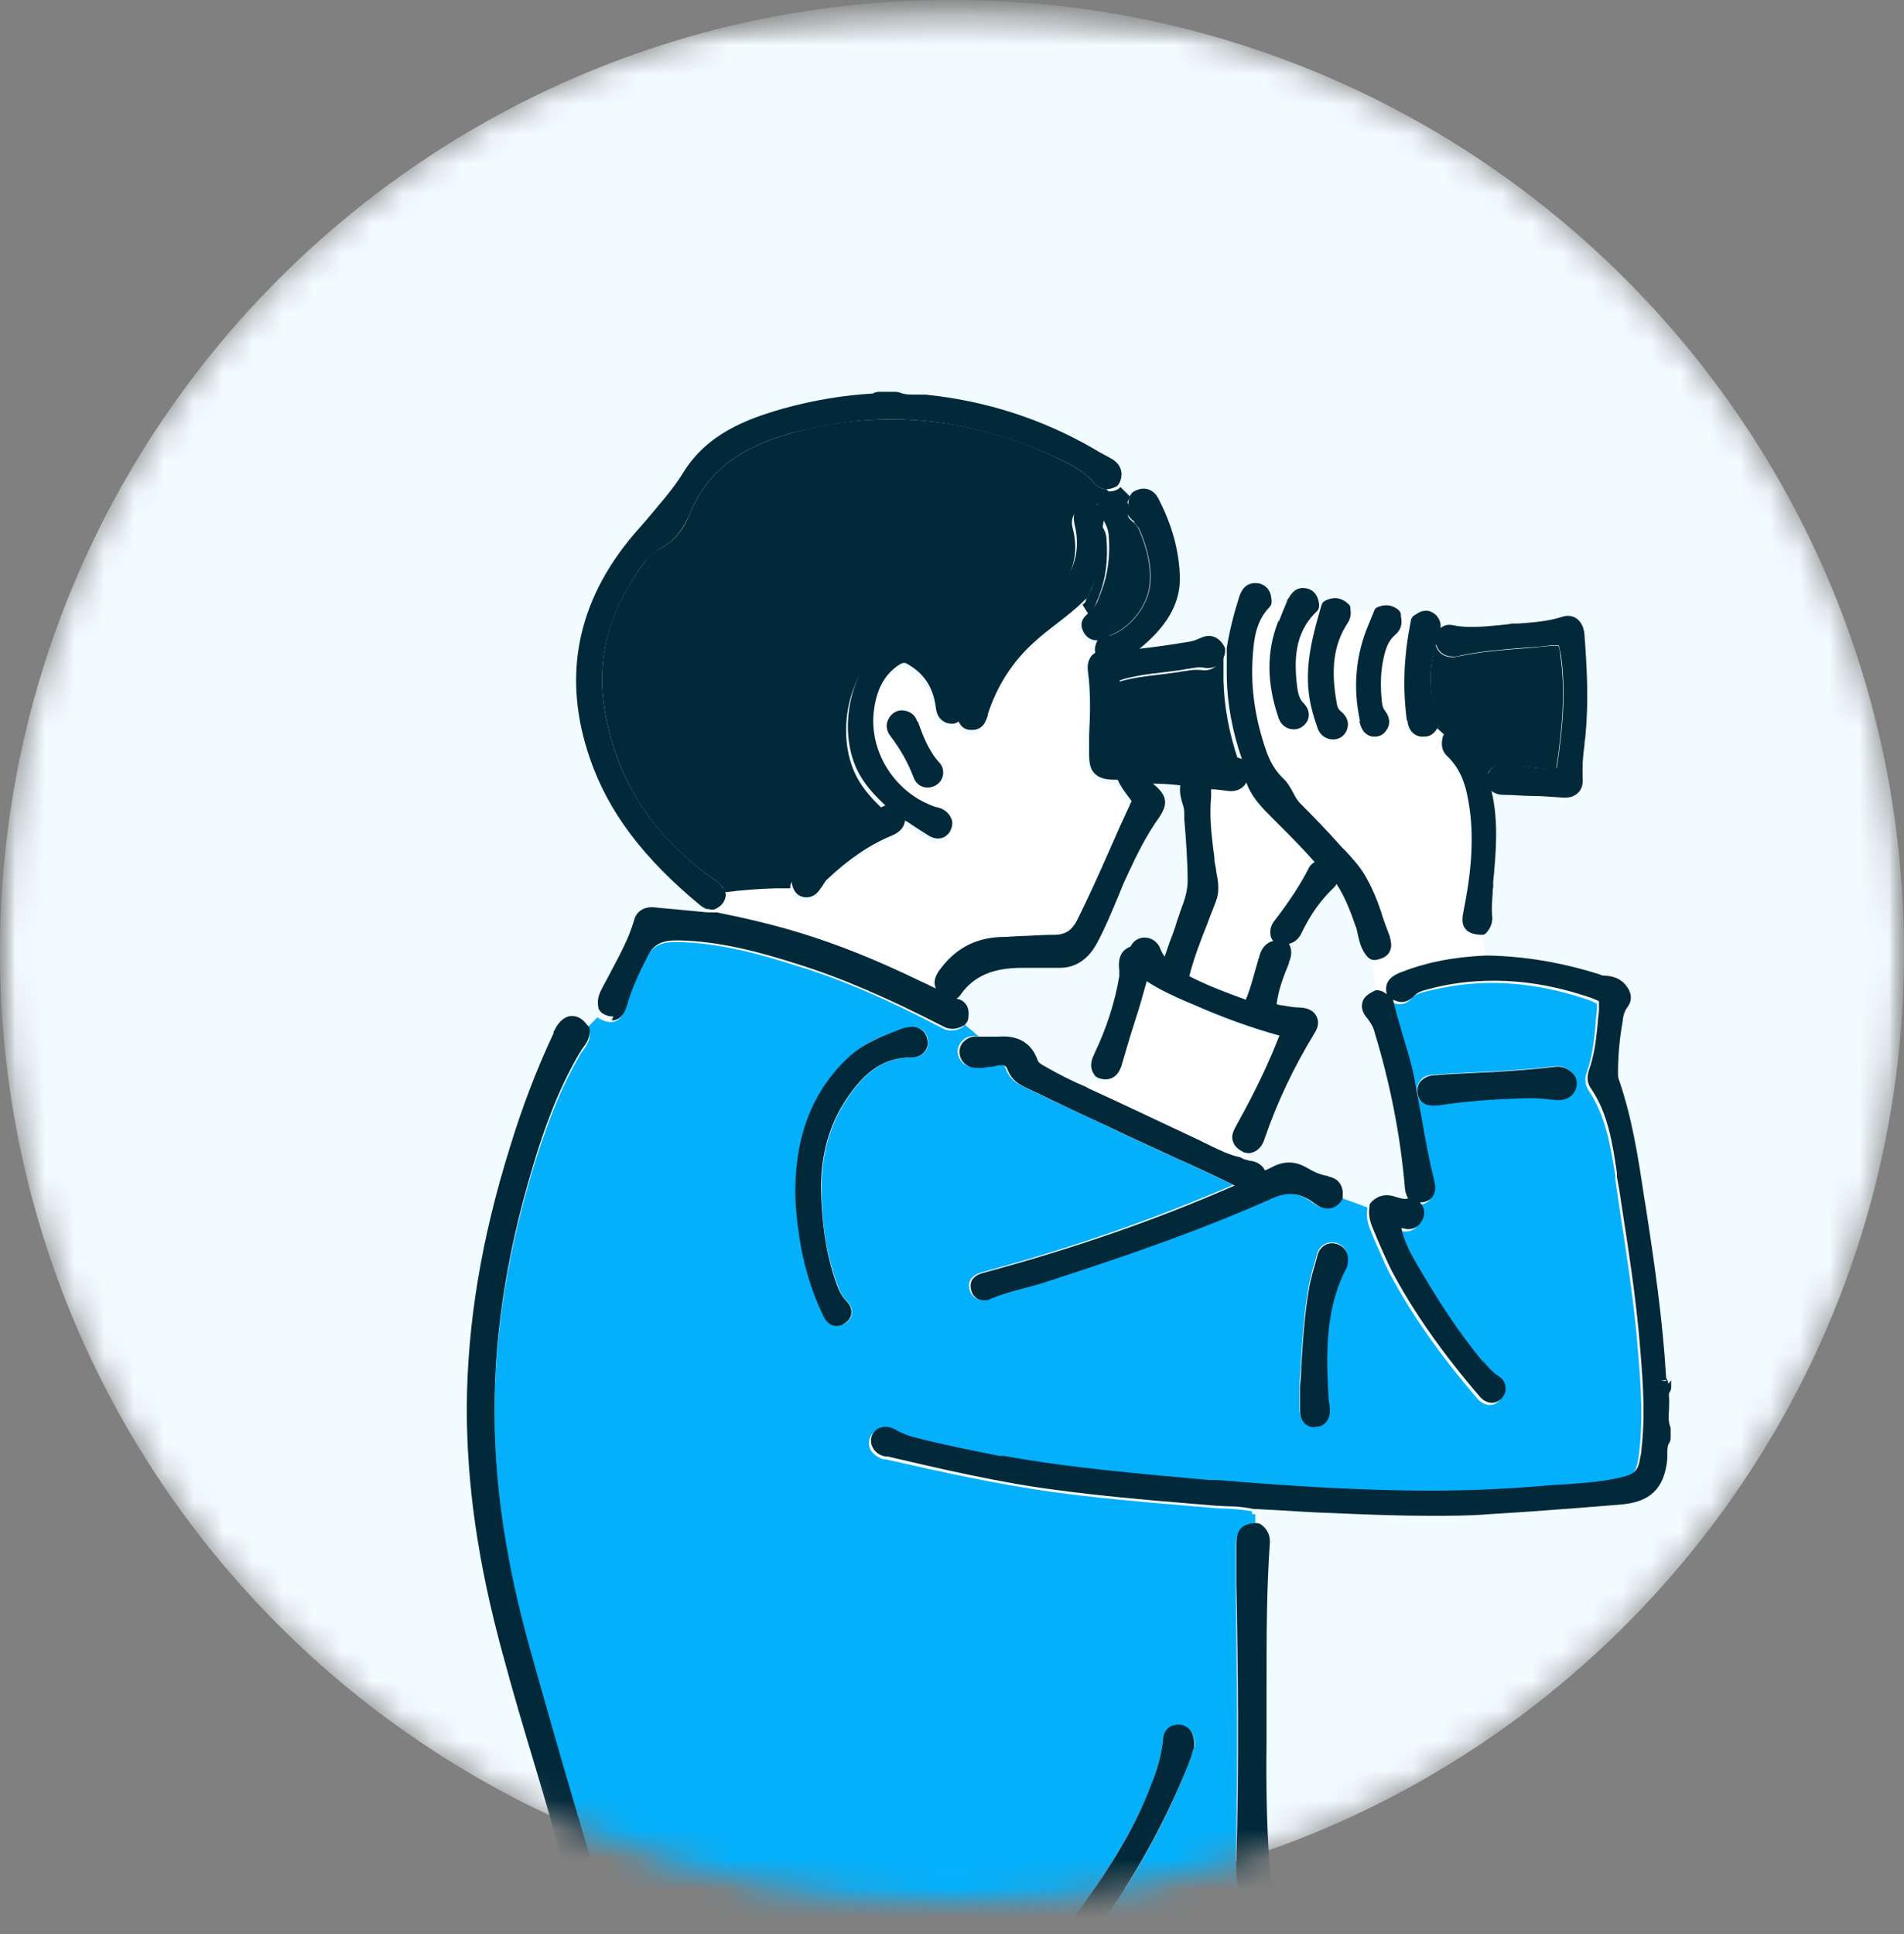 <svg width="64" height="65" viewBox="0 0 64 65" fill="none" xmlns="http://www.w3.org/2000/svg">
<rect x="0" y="0" width="64" height="65" fill="#808080" stroke="none"/>
<mask id="mask0_982_49692" style="mask-type:alpha" maskUnits="userSpaceOnUse" x="0" y="0" width="64" height="65">
<rect y="0.5" width="64" height="64" fill="#D9D9D9"/>
</mask>
<g mask="url(#mask0_982_49692)">
<mask id="mask1_982_49692" style="mask-type:luminance" maskUnits="userSpaceOnUse" x="0" y="0" width="64" height="64">
<path d="M32 64C49.673 64 64 49.673 64 32C64 14.327 49.673 0 32 0C14.327 0 0 14.327 0 32C0 49.673 14.327 64 32 64Z" fill="white"/>
</mask>
<g mask="url(#mask1_982_49692)">
<path d="M32 64C49.673 64 64 49.673 64 32C64 14.327 49.673 0 32 0C14.327 0 0 14.327 0 32C0 49.673 14.327 64 32 64Z" fill="#F2FBFF"/>
<path d="M42.084 50.794C41.801 50.737 41.519 50.719 41.218 50.7C41.087 50.7 40.955 50.7 40.804 50.681C40.428 50.643 40.071 50.625 39.694 50.587C38.302 50.474 36.873 50.342 35.462 50.154C33.524 49.891 31.605 49.458 29.762 49.044H29.686C29.686 49.044 29.348 48.95 29.235 48.668C29.16 48.461 29.235 48.254 29.385 48.123C29.555 47.991 29.78 47.991 29.987 48.104C30.213 48.235 30.458 48.33 30.683 48.386C31.624 48.63 32.583 48.8 33.524 48.969H33.675C35.951 49.402 38.284 49.59 40.56 49.778H40.823C43.118 49.985 45.564 50.173 47.991 50.173C49.308 50.173 50.512 50.117 51.678 50.023C51.941 50.004 52.224 49.985 52.487 49.966C53.221 49.928 53.898 49.891 54.575 49.684C54.839 49.609 54.97 49.477 55.027 49.233C55.064 49.082 55.083 48.931 55.102 48.781C55.252 47.464 55.121 46.128 55.008 44.83C54.876 43.476 54.669 42.102 54.462 40.786C54.406 40.391 54.349 40.014 54.293 39.619V39.488C54.124 38.472 53.973 37.512 53.409 36.666C53.277 36.478 53.258 36.252 53.334 36.045C53.522 35.537 53.578 34.991 53.635 34.427C53.635 34.295 53.653 34.145 53.672 34.013C53.691 33.806 53.672 33.75 53.672 33.731C53.672 33.731 53.616 33.693 53.428 33.618C52.28 33.223 51.189 33.035 50.135 33.035C49.364 33.035 48.612 33.148 47.878 33.336C47.709 33.374 47.577 33.43 47.483 33.524C47.332 33.712 47.144 33.75 47.031 33.75C46.937 33.75 46.843 33.712 46.749 33.675C46.843 34.07 46.956 34.465 47.069 34.841C47.201 35.292 47.332 35.744 47.445 36.214C47.558 36.722 47.652 37.249 47.727 37.738C47.84 38.415 47.972 39.13 48.141 39.789C48.198 40.014 48.179 40.184 48.066 40.315C48.01 40.391 47.897 40.485 47.671 40.485C47.671 40.485 47.671 40.485 47.652 40.485C47.765 40.616 47.878 40.842 47.709 41.124C47.596 41.294 47.445 41.388 47.257 41.388C47.182 41.388 47.088 41.388 47.031 41.35C47.107 41.67 47.219 41.99 47.426 42.347C48.235 43.815 48.969 44.868 49.759 45.809H49.778C49.928 46.016 50.079 46.204 50.286 46.316C50.418 46.411 50.512 46.542 50.531 46.674C50.549 46.806 50.512 46.937 50.418 47.05C50.305 47.182 50.173 47.219 50.079 47.219C49.985 47.219 49.816 47.182 49.665 47.013C48.405 45.545 47.426 44.153 46.693 42.761C46.523 42.422 46.373 42.065 46.222 41.726C46.166 41.595 46.11 41.444 46.053 41.312C45.959 41.087 45.921 40.861 45.959 40.635C45.959 40.616 45.959 40.597 45.959 40.579C45.658 40.466 45.357 40.353 45.075 40.259C45.075 40.278 45.056 40.315 45.037 40.334C44.868 40.541 44.68 40.597 44.567 40.597C44.416 40.597 44.285 40.541 44.134 40.428C43.683 40.071 43.231 40.033 42.705 40.259C40.033 41.444 37.268 42.366 34.879 43.137C34.672 43.194 34.465 43.25 34.258 43.306C33.9 43.401 33.581 43.476 33.261 43.626C33.185 43.664 33.11 43.683 33.016 43.683C32.79 43.683 32.621 43.532 32.583 43.306C32.527 43.043 32.678 42.855 32.997 42.761C36.064 41.933 38.829 40.955 41.444 39.826C40.767 39.488 40.071 39.168 39.394 38.867C38.904 38.641 38.415 38.415 37.926 38.19C37.061 37.776 36.195 37.362 35.33 36.967L34.389 36.515C34.088 36.383 33.9 36.177 33.806 35.913C33.769 35.819 33.731 35.782 33.599 35.782C33.581 35.782 33.543 35.782 33.524 35.782C33.411 35.782 33.317 35.819 33.204 35.838C33.11 35.838 33.016 35.876 32.922 35.876C32.884 35.876 32.828 35.876 32.79 35.876C32.489 35.876 32.339 35.725 32.264 35.593C32.151 35.405 32.169 35.198 32.301 35.029C32.433 34.86 32.621 34.785 32.884 34.822C32.734 34.69 32.583 34.559 32.433 34.446C32.414 34.465 32.395 34.502 32.358 34.521C32.264 34.578 32.132 34.634 31.981 34.634C31.869 34.634 31.774 34.615 31.68 34.559C29.818 33.581 28.256 32.903 26.752 32.452C25.566 32.075 24.174 31.68 22.744 31.662H22.707C22.218 31.662 21.954 31.793 21.766 32.132C21.39 32.79 21.164 33.336 21.032 33.863C20.939 34.182 20.769 34.352 20.525 34.352C20.412 34.352 20.299 34.314 20.148 34.239C20.13 34.239 20.111 34.201 20.092 34.182C19.979 34.295 19.847 34.427 19.735 34.54C19.735 34.54 19.753 34.559 19.772 34.578C19.81 34.634 19.828 34.69 19.828 34.766C19.81 35.029 19.678 35.198 19.565 35.349C19.527 35.405 19.49 35.443 19.471 35.499C18.737 36.76 18.286 38.096 17.928 39.243C16.988 42.347 16.555 45.244 16.63 48.141C16.687 50.361 17.044 52.713 17.759 55.309C18.248 57.134 18.794 58.977 19.321 60.764C19.772 62.27 20.224 63.85 20.656 65.392C20.732 65.637 20.807 65.882 20.92 66.145C20.995 66.352 20.995 66.502 20.92 66.653C20.882 66.747 20.788 66.86 20.6 66.916C20.543 66.935 20.487 66.935 20.43 66.935C20.224 66.935 20.092 66.822 19.979 66.615C19.998 66.973 20.035 67.33 20.054 67.688C20.111 67.688 20.167 67.688 20.205 67.725C20.43 67.857 20.562 68.045 20.637 68.327C20.788 68.873 21.014 69.381 21.315 69.983C21.634 70.603 21.672 71.224 21.428 71.92C20.976 73.237 20.6 74.554 20.28 75.702C20.13 76.21 20.261 76.567 20.694 76.887C21.823 77.752 22.763 78.429 23.629 79.031C23.76 79.126 23.967 79.257 24.005 79.483C24.024 79.633 23.986 79.784 23.873 79.916C24.08 80.066 24.268 80.235 24.475 80.367C24.494 80.367 24.513 80.386 24.532 80.405C24.532 80.386 24.569 80.348 24.588 80.329C24.757 80.16 24.964 80.16 25.04 80.16C25.077 80.16 25.115 80.16 25.171 80.16C26.018 80.217 26.94 80.254 27.861 80.254C29.31 80.254 30.909 80.179 32.734 80.047C35.838 79.803 38.547 79.257 41.011 78.373C41.463 78.204 41.952 78.016 42.385 77.733H42.404C42.498 77.658 42.573 77.602 42.61 77.545C42.686 77.432 42.836 77.15 43.118 77.15C43.344 77.15 43.513 77.338 43.626 77.489C43.796 77.357 43.965 77.188 44.115 77.037C43.796 76.868 43.796 76.51 43.796 76.379C43.796 76.078 43.796 75.758 43.796 75.457C43.796 74.968 43.796 74.441 43.796 73.933C43.833 73.03 43.532 72.165 42.893 71.318C42.61 70.942 42.573 70.566 42.799 70.152C42.93 69.888 43.062 69.606 43.194 69.324C43.306 69.098 43.401 68.891 43.513 68.666C43.702 68.29 43.702 67.932 43.513 67.518C43.118 66.634 42.705 65.769 42.159 64.978C41.707 64.32 41.519 63.605 41.538 62.627C41.613 59.372 41.576 56.099 41.538 53.315C41.538 53.145 41.538 52.976 41.538 52.807C41.538 52.525 41.538 52.224 41.538 51.941C41.538 51.471 41.726 51.283 42.197 51.245C42.197 51.133 42.197 51.001 42.197 50.888H42.121H42.084V50.794ZM48.311 37.136C48.311 37.136 48.179 37.136 48.123 37.136C47.859 37.136 47.671 36.986 47.633 36.741C47.596 36.553 47.671 36.421 47.727 36.327C47.822 36.195 47.991 36.12 48.198 36.12C48.612 36.083 49.044 36.064 49.477 36.045C50.361 36.007 51.302 35.951 52.242 35.838C52.506 35.8 52.75 35.913 52.901 36.12C53.014 36.289 53.032 36.496 52.901 36.684C52.769 36.91 52.543 36.986 52.242 36.948C51.998 36.929 51.753 36.91 51.509 36.892H51.208C50.173 36.91 49.232 36.967 48.311 37.117V37.136ZM43.683 46.825V46.561C43.683 46.335 43.72 46.128 43.72 45.922C43.777 45.019 43.833 44.078 44.003 43.156C44.059 42.893 44.134 42.611 44.209 42.366L44.266 42.159C44.341 41.858 44.605 41.708 44.887 41.764C45.188 41.839 45.338 42.084 45.282 42.422C45.282 42.479 45.244 42.554 45.225 42.611C44.492 44.021 44.586 45.602 44.642 46.994C44.642 47.069 44.642 47.126 44.661 47.201V47.276C44.699 47.483 44.661 47.633 44.567 47.746C44.511 47.822 44.398 47.916 44.209 47.916H44.172C43.927 47.916 43.683 47.746 43.683 47.351C43.683 47.182 43.683 46.994 43.683 46.806V46.825ZM28.576 35.499C29.122 34.991 29.78 34.766 30.42 34.559H30.476C30.815 34.427 31.135 34.615 31.191 34.935C31.21 35.086 31.191 35.236 31.097 35.349C31.003 35.462 30.834 35.537 30.665 35.537C29.78 35.537 29.122 35.951 28.463 36.948C27.899 37.794 27.617 38.791 27.617 39.92C27.617 41.049 27.767 42.046 28.068 42.949C28.181 43.269 28.256 43.532 28.463 43.72C28.595 43.852 28.652 44.003 28.633 44.153C28.633 44.228 28.576 44.379 28.388 44.492C28.313 44.529 28.219 44.567 28.144 44.567C28.012 44.567 27.824 44.511 27.692 44.228C27.278 43.363 27.015 42.441 26.883 41.538C26.827 41.068 26.752 40.522 26.752 39.977C26.789 38.077 27.372 36.628 28.576 35.499ZM39.638 71.864C39.638 72.014 39.525 72.165 39.375 72.278C39.243 72.372 39.074 72.428 38.942 72.485C38.152 72.767 37.343 72.974 36.572 73.162C36.195 73.256 35.819 73.35 35.443 73.463C34.578 73.707 33.731 73.933 32.884 74.103C32.847 74.103 32.809 74.103 32.772 74.121H32.734C32.734 74.121 32.696 74.121 32.678 74.121C32.678 74.121 32.64 74.121 32.621 74.121C32.32 74.121 32.094 73.933 32.075 73.67C32.057 73.369 32.245 73.143 32.583 73.106C34.088 72.955 35.575 72.541 36.948 72.146C37.512 71.977 37.964 71.807 38.359 71.619C38.472 71.563 38.566 71.525 38.603 71.45C38.716 71.299 38.867 71.224 39.036 71.224C39.149 71.224 39.299 71.262 39.45 71.412C39.6 71.582 39.619 71.751 39.619 71.845L39.638 71.864ZM40.146 58.714L40.09 58.864C40.052 58.996 39.995 59.165 39.939 59.316C38.754 62.307 37.023 64.978 34.803 67.311C32.395 69.832 29.968 71.826 27.372 73.369C27.071 73.557 26.752 73.707 26.432 73.858H26.375C26.375 73.858 26.206 73.952 26.112 73.952C25.905 73.952 25.717 73.839 25.642 73.632C25.566 73.463 25.585 73.331 25.642 73.237C25.679 73.143 25.773 73.011 25.98 72.936C27.391 72.391 28.746 71.544 30.382 70.227C32.978 68.139 34.766 66.314 36.177 64.358C37.117 63.041 38.077 61.611 38.697 59.993C38.867 59.523 39.036 59.034 39.093 58.507C39.13 58.112 39.375 57.98 39.6 57.98C39.619 57.98 39.657 57.98 39.676 57.98C39.977 58.018 40.146 58.244 40.165 58.62C40.165 58.657 40.165 58.695 40.165 58.733L40.146 58.714Z" fill="#04B0FB"/>
<path d="M24.024 30.815C24.87 30.984 25.867 31.21 26.846 31.511C28.068 31.887 29.348 32.414 30.909 33.148C30.965 33.166 31.022 33.204 31.078 33.223C31.191 33.279 31.285 33.336 31.398 33.373C31.398 33.355 31.379 33.317 31.361 33.298C31.304 33.129 31.361 32.96 31.492 32.772C32.019 32.038 32.696 31.662 33.543 31.643C33.825 31.643 34.126 31.624 34.408 31.605C34.747 31.605 35.086 31.567 35.424 31.567C35.744 31.567 35.951 31.417 36.12 31.097C36.515 30.345 36.854 29.555 37.193 28.783C37.437 28.219 37.7 27.636 37.964 27.071C37.926 27.015 37.889 26.958 37.851 26.921C37.719 26.752 37.587 26.582 37.493 26.356C37.493 26.356 37.475 26.356 37.456 26.356C37.174 26.356 36.892 26.338 36.722 26.149C36.534 25.961 36.534 25.698 36.534 25.397C36.534 25.228 36.534 25.04 36.534 24.87C36.553 24.174 36.59 23.441 36.496 22.726C36.478 22.556 36.459 22.349 36.609 22.199C36.647 22.161 36.684 22.124 36.741 22.086C36.703 21.936 36.741 21.785 36.816 21.672C36.816 21.672 36.816 21.672 36.797 21.672C36.59 21.672 36.421 21.559 36.327 21.352C36.233 21.145 36.271 20.957 36.478 20.788C36.478 20.788 36.496 20.788 36.496 20.769C36.515 20.732 36.553 20.694 36.59 20.656C36.515 20.543 36.459 20.43 36.383 20.336C36.083 20.637 35.763 20.901 35.424 21.145C35.179 21.334 34.916 21.54 34.69 21.747C33.957 22.425 33.43 23.233 33.148 24.174V24.212C33.091 24.362 32.997 24.701 32.621 24.701H32.583C32.339 24.701 32.226 24.55 32.169 24.419C32.113 24.456 32.038 24.494 31.944 24.494C31.906 24.494 31.85 24.494 31.793 24.475C31.455 24.381 31.417 24.08 31.398 23.93C31.323 23.271 31.003 22.801 30.439 22.481C30.345 22.425 30.27 22.443 30.157 22.519C29.668 22.876 29.385 23.384 29.31 24.137C29.16 25.51 30.081 26.864 31.417 27.278H31.455C31.455 27.278 31.53 27.316 31.567 27.335C31.793 27.429 31.869 27.542 31.906 27.654C31.944 27.748 31.963 27.88 31.906 28.049C31.812 28.238 31.662 28.351 31.474 28.351C31.361 28.351 31.248 28.313 31.135 28.238C30.909 28.087 30.683 27.937 30.439 27.786L30.363 27.748C30.345 27.937 30.232 28.125 29.912 28.256C29.178 28.558 28.463 29.028 27.749 29.724C27.692 29.78 27.655 29.855 27.598 29.931L27.542 30.006C27.466 30.1 27.335 30.326 27.053 30.326C26.808 30.326 26.62 30.157 26.563 29.874C26.394 29.874 26.225 29.874 26.055 29.874C25.491 29.874 24.927 29.912 24.381 30.006C24.381 30.006 24.381 30.025 24.381 30.044C24.381 30.269 24.268 30.439 24.024 30.57C24.005 30.57 23.967 30.57 23.93 30.589C23.93 30.665 23.948 30.759 23.948 30.834H23.967C23.967 30.834 23.986 30.834 24.005 30.834L24.024 30.815ZM31.68 26.037C31.662 26.187 31.567 26.3 31.436 26.394C31.342 26.451 31.248 26.469 31.154 26.469C30.947 26.469 30.759 26.338 30.683 26.112C30.533 25.66 30.27 25.209 29.912 24.738C29.762 24.55 29.743 24.306 29.874 24.118C29.968 23.967 30.119 23.873 30.307 23.873C30.552 23.892 30.74 24.043 30.815 24.249C30.984 24.72 31.191 25.228 31.53 25.623C31.643 25.736 31.68 25.886 31.662 26.037H31.68Z" fill="white"/>
<path d="M37.569 20.769C37.569 20.769 37.531 20.863 37.512 20.919C37.456 21.07 37.38 21.22 37.268 21.371C37.945 21.145 38.566 20.393 38.641 19.659C38.697 19.076 38.584 18.493 38.283 17.797C38.246 17.702 38.171 17.608 38.095 17.552C38.001 17.477 37.926 17.401 37.87 17.307C38.189 18.455 38.077 19.621 37.55 20.788L37.569 20.769Z" fill="#01293A"/>
<path d="M36.891 20.167C36.891 20.167 36.928 20.073 36.947 20.016C37.173 19.433 37.248 18.812 37.192 18.116C37.192 17.947 37.117 17.796 37.022 17.646C36.985 17.872 36.966 18.116 36.947 18.361C36.91 18.756 36.891 19.188 36.759 19.602C36.721 19.734 36.665 19.828 36.609 19.941C36.571 20.016 36.533 20.11 36.496 20.185C36.496 20.223 36.458 20.261 36.439 20.279C36.439 20.279 36.402 20.317 36.383 20.317C36.458 20.43 36.514 20.543 36.59 20.637C36.74 20.543 36.816 20.355 36.891 20.148V20.167Z" fill="#01293A"/>
<path d="M37.192 16.442C37.079 16.442 36.91 16.404 36.759 16.216C36.496 15.897 36.138 15.69 35.687 15.464C33.787 14.542 31.849 14.091 29.949 14.091C28.839 14.091 27.71 14.241 26.601 14.561C24.794 15.05 23.741 15.897 23.177 17.289C22.97 17.815 22.65 18.192 22.217 18.417C21.991 18.53 21.803 18.7 21.672 18.888C20.524 20.412 20.054 22.029 20.298 23.685C20.656 26.131 21.916 28.125 24.08 29.611C24.174 29.686 24.249 29.761 24.287 29.818L24.324 29.855C24.324 29.855 24.381 29.95 24.381 29.987C24.945 29.912 25.491 29.874 26.055 29.855C26.224 29.855 26.393 29.855 26.563 29.855C26.563 29.78 26.563 29.705 26.619 29.648C26.958 29.178 27.409 28.84 27.823 28.52L27.917 28.445C28.162 28.256 28.407 28.106 28.651 27.955C28.783 27.88 28.896 27.786 29.027 27.711C29.065 27.692 29.102 27.673 29.121 27.654C29.215 27.598 29.291 27.541 29.347 27.485C29.46 27.353 29.573 27.259 29.704 27.222C29.385 26.921 29.102 26.62 28.896 26.281C28.105 25.021 28.369 22.951 29.479 21.935C29.968 21.484 30.608 21.427 31.059 21.785C31.623 22.218 32.037 22.82 32.319 23.628C32.508 23.252 32.715 22.876 32.94 22.5C33.542 21.484 34.408 20.788 35.198 20.205C35.988 19.603 36.308 18.718 36.063 17.778C36.026 17.646 35.969 17.383 36.214 17.157C36.383 17.025 36.59 16.988 36.759 17.082C36.778 17.082 36.797 17.119 36.816 17.119C36.816 17.063 36.834 17.006 36.872 16.95C36.966 16.743 37.173 16.649 37.399 16.687C37.7 16.743 37.813 16.95 37.869 17.119C37.869 17.006 37.869 16.894 37.944 16.781C37.944 16.743 37.982 16.724 38.001 16.706C37.888 16.593 37.775 16.48 37.662 16.367C37.643 16.386 37.625 16.404 37.606 16.423C37.493 16.499 37.38 16.517 37.267 16.517L37.192 16.442Z" fill="#01293A"/>
<path d="M42.573 20.468C42.121 20.919 42.046 21.54 42.009 22.236C41.952 23.233 42.103 24.249 42.46 25.265C42.592 25.66 42.78 25.961 43.025 26.206C43.175 26.356 43.269 26.526 43.363 26.676C43.438 26.808 43.514 26.939 43.608 27.052C44.059 27.523 44.529 28.012 45 28.52L45.132 28.651C45.357 28.896 45.602 29.159 45.79 29.479C45.997 29.837 46.166 30.232 46.317 30.664C46.392 30.909 46.505 31.172 46.58 31.417L46.618 31.511C46.674 31.68 46.73 31.868 46.618 32.038C46.524 32.207 46.317 32.282 46.147 32.32C46.147 32.32 46.147 32.32 46.129 32.32C46.166 32.658 46.241 32.997 46.26 33.317C46.317 33.317 46.373 33.317 46.429 33.355L46.58 33.449C46.467 32.941 46.881 32.771 47.05 32.715C47.859 32.395 48.743 32.207 49.91 32.151C49.91 31.906 49.853 31.661 49.797 31.417C49.778 31.417 49.759 31.417 49.722 31.417C49.722 31.417 49.722 31.417 49.703 31.417C49.515 31.417 49.327 31.379 49.214 31.21C49.082 31.041 49.12 30.834 49.157 30.627C49.364 29.573 49.571 28.219 49.308 26.845C49.195 26.206 48.969 25.754 48.612 25.416C48.348 25.171 48.443 24.851 48.461 24.757C48.461 24.72 48.499 24.682 48.518 24.644C48.443 24.588 48.367 24.513 48.292 24.437C48.236 24.569 48.104 24.738 47.84 24.738C47.803 24.738 47.765 24.738 47.709 24.738C47.333 24.663 47.295 24.306 47.276 24.193C47.126 23.12 47.163 22.011 47.408 20.825C47.408 20.825 47.408 20.825 47.408 20.806C47.295 20.769 47.182 20.731 47.069 20.712C47.088 20.863 47.107 21.108 46.881 21.333C46.674 21.521 46.58 21.785 46.486 22.123C46.392 22.556 46.373 23.008 46.429 23.572C46.429 23.704 46.467 23.798 46.524 23.873C46.599 23.967 46.806 24.249 46.561 24.569C46.467 24.682 46.336 24.757 46.204 24.757C46.166 24.757 46.147 24.757 46.11 24.757C45.771 24.682 45.715 24.4 45.677 24.249C45.432 23.12 45.526 22.029 45.978 20.976L46.147 20.581C45.903 20.524 45.639 20.506 45.376 20.487C45.376 20.618 45.376 20.769 45.282 20.938C44.812 21.653 44.699 22.518 44.925 23.685C44.925 23.779 44.981 23.854 45.056 23.911C45.263 24.061 45.338 24.287 45.263 24.513C45.188 24.72 45.019 24.851 44.793 24.851C44.548 24.851 44.341 24.701 44.266 24.456C44.134 24.08 44.003 23.647 43.965 23.177C43.871 22.18 44.134 21.239 44.398 20.336C44.36 20.336 44.341 20.336 44.304 20.336C44.304 20.412 44.285 20.487 44.228 20.524C43.457 21.258 43.457 22.199 43.57 23.102C43.608 23.327 43.664 23.497 43.777 23.61C44.022 23.854 43.965 24.099 43.909 24.212C43.833 24.4 43.664 24.494 43.457 24.494C43.213 24.494 43.025 24.343 42.93 24.08C42.554 22.913 42.554 21.86 42.93 20.863C43.006 20.694 43.062 20.524 43.137 20.355L43.175 20.261C42.987 20.261 42.799 20.261 42.629 20.261C42.629 20.336 42.592 20.393 42.554 20.449L42.573 20.468Z" fill="white"/>
<path d="M48.649 24.588C48.781 24.531 48.894 24.513 49.007 24.513C49.383 24.513 49.496 24.851 49.533 24.964C49.609 25.19 49.722 25.416 49.834 25.66C49.891 25.773 49.947 25.905 50.004 26.018C50.079 25.848 50.23 25.679 50.531 25.679C50.606 25.679 50.681 25.679 50.756 25.698L51.001 25.735C51.452 25.811 51.885 25.867 52.261 25.829C52.299 25.829 52.318 25.829 52.318 25.829C52.318 25.829 52.318 25.829 52.318 25.792C52.525 24.381 52.619 23.215 52.45 22.029C52.431 21.86 52.412 21.747 52.374 21.709C52.374 21.709 52.337 21.709 52.299 21.709C52.242 21.709 52.167 21.709 52.092 21.709C51.829 21.728 51.547 21.766 51.283 21.785C50.549 21.841 49.797 21.898 49.082 22.048C48.988 22.067 48.894 22.086 48.819 22.086C48.536 22.086 48.33 21.935 48.254 21.672C48.029 22.481 48.029 23.215 48.254 23.929C48.273 23.986 48.292 24.061 48.311 24.117L48.348 24.212C48.348 24.212 48.367 24.343 48.348 24.4C48.348 24.419 48.33 24.456 48.311 24.475C48.386 24.55 48.461 24.607 48.536 24.682C48.574 24.644 48.593 24.625 48.649 24.607V24.588Z" fill="#01293A"/>
<path d="M41.068 22.01C40.992 22.368 40.748 22.575 40.372 22.518C40.184 22.5 40.014 22.518 39.826 22.556H39.788C39.525 22.612 39.262 22.631 38.998 22.669C38.509 22.725 38.058 22.782 37.606 22.913C37.587 22.913 37.55 22.913 37.531 22.932C37.456 23.741 37.456 24.531 37.531 25.284C37.531 25.284 37.531 25.284 37.55 25.284H37.738C38.039 25.34 38.34 25.378 38.622 25.415C39.187 25.472 39.77 25.509 40.503 25.509C40.767 25.509 41.03 25.509 41.294 25.509C41.444 25.509 41.538 25.528 41.632 25.585C41.312 24.644 41.143 23.741 41.124 22.838C41.124 22.612 41.124 22.387 41.124 22.161V21.898C41.124 21.898 41.068 21.898 41.049 21.898C41.049 21.935 41.049 21.973 41.049 22.01H41.068Z" fill="#01293A"/>
<path d="M37.512 37.004C38.471 37.456 39.431 37.907 40.39 38.359C40.484 38.397 40.597 38.453 40.691 38.509C41.011 38.66 41.312 38.81 41.651 38.886C41.688 38.886 41.726 38.904 41.745 38.923C41.764 38.886 41.782 38.848 41.801 38.81C41.801 38.81 41.801 38.81 41.782 38.81C41.613 38.716 41.462 38.622 41.406 38.434C41.35 38.227 41.444 38.02 41.557 37.832C42.121 36.854 42.591 35.857 42.968 34.879C42.008 34.615 41.03 34.258 40.052 33.825L39.826 33.731C39.393 33.543 38.923 33.336 38.509 33.054C38.377 33.543 38.227 33.994 38.095 34.446C37.945 34.916 37.813 35.368 37.681 35.819C37.568 36.252 37.286 36.44 36.891 36.308C36.853 36.308 36.835 36.289 36.816 36.271C36.741 36.383 36.665 36.478 36.571 36.59L37.512 37.023V37.004Z" fill="white"/>
<path d="M40.56 31.022C40.334 31.586 40.108 32.188 39.958 32.771C40.579 33.091 41.237 33.336 41.858 33.561C42.009 33.204 42.121 32.828 42.215 32.433C42.253 32.32 42.272 32.226 42.31 32.113C42.385 31.831 42.554 31.643 42.78 31.586C42.723 31.511 42.686 31.436 42.686 31.36C42.667 31.21 42.723 31.041 42.836 30.89C43.325 30.269 43.683 29.705 43.965 29.159C44.022 29.047 44.097 28.971 44.172 28.934C43.758 28.463 43.325 28.012 42.855 27.56L42.799 27.504C42.441 27.146 42.065 26.789 41.877 26.262C41.745 26.469 41.538 26.563 41.256 26.544C41.068 26.544 40.899 26.507 40.692 26.488C40.692 26.582 40.692 26.676 40.692 26.751C40.616 27.334 40.692 27.918 40.767 28.52C40.767 28.651 40.805 28.764 40.805 28.896C40.805 28.99 40.842 29.103 40.861 29.197C40.917 29.498 40.974 29.837 40.861 30.194C40.767 30.457 40.654 30.721 40.56 30.984V31.022Z" fill="white"/>
<path d="M56.08 46.505C56.08 46.505 56.061 46.373 56.005 46.316C55.892 44.379 55.61 42.441 55.328 40.616L55.252 40.146C55.064 38.886 54.857 37.569 54.425 36.308C54.387 36.233 54.387 36.139 54.387 36.045C54.387 35.537 54.425 35.01 54.538 34.352C54.556 34.164 54.594 33.994 54.707 33.844C54.876 33.618 54.857 33.355 54.632 33.091C54.425 32.847 54.161 32.809 53.973 32.79C53.898 32.79 53.842 32.79 53.785 32.753C52.468 32.339 51.227 32.132 49.947 32.113C48.781 32.169 47.897 32.358 47.088 32.677C46.9 32.753 46.486 32.922 46.617 33.411L46.467 33.317C46.467 33.317 46.354 33.279 46.298 33.279C46.26 33.279 46.241 33.279 46.204 33.298C46.053 33.373 45.827 33.486 45.79 33.712C45.733 33.957 45.903 34.164 45.959 34.22C46.072 34.37 46.166 34.521 46.204 34.69C46.73 36.421 47.069 38.152 47.219 39.864C47.219 39.995 47.257 40.146 47.332 40.278C47.219 40.315 47.088 40.278 46.9 40.221C46.58 40.108 46.279 40.184 46.072 40.428C46.053 40.447 46.034 40.485 46.034 40.503C46.034 40.522 46.034 40.541 46.034 40.56C45.997 40.786 46.034 41.011 46.128 41.237C46.185 41.369 46.241 41.519 46.298 41.651C46.448 41.99 46.599 42.347 46.768 42.686C47.502 44.078 48.48 45.47 49.74 46.937C49.891 47.107 50.041 47.144 50.154 47.144C50.248 47.144 50.38 47.107 50.493 46.975C50.587 46.862 50.625 46.749 50.606 46.599C50.587 46.448 50.493 46.316 50.361 46.241C50.173 46.128 50.023 45.94 49.853 45.752H49.834C49.044 44.793 48.329 43.72 47.502 42.272C47.295 41.895 47.163 41.576 47.107 41.275C47.182 41.275 47.257 41.312 47.332 41.312C47.52 41.312 47.69 41.218 47.784 41.049C47.953 40.767 47.859 40.56 47.727 40.409C47.727 40.409 47.727 40.409 47.746 40.409C47.972 40.409 48.085 40.297 48.141 40.24C48.235 40.108 48.273 39.939 48.217 39.713C48.047 39.036 47.916 38.34 47.803 37.663C47.709 37.155 47.615 36.647 47.52 36.139C47.426 35.669 47.276 35.217 47.144 34.766C47.031 34.389 46.919 33.994 46.824 33.599C46.919 33.637 47.013 33.675 47.107 33.675C47.219 33.675 47.389 33.637 47.558 33.449C47.652 33.355 47.784 33.298 47.953 33.261C48.687 33.054 49.439 32.96 50.211 32.96C51.283 32.96 52.355 33.148 53.503 33.543C53.691 33.618 53.729 33.637 53.747 33.656C53.747 33.656 53.747 33.731 53.747 33.938C53.747 34.069 53.71 34.22 53.71 34.352C53.653 34.916 53.597 35.462 53.409 35.97C53.334 36.195 53.352 36.421 53.484 36.59C54.048 37.418 54.199 38.396 54.349 39.412V39.544C54.425 39.939 54.481 40.315 54.538 40.71C54.745 42.027 54.951 43.401 55.083 44.755C55.196 46.053 55.328 47.389 55.177 48.706C55.177 48.856 55.121 49.007 55.102 49.157C55.045 49.402 54.914 49.533 54.65 49.609C53.973 49.797 53.277 49.834 52.562 49.891C52.299 49.891 52.017 49.928 51.753 49.947C50.587 50.041 49.383 50.098 48.066 50.098C45.639 50.098 43.194 49.928 40.898 49.74H40.635C38.378 49.533 36.026 49.345 33.75 48.931H33.599C32.659 48.743 31.699 48.555 30.759 48.311C30.514 48.254 30.288 48.16 30.062 48.028C29.856 47.916 29.63 47.934 29.46 48.047C29.291 48.179 29.235 48.386 29.31 48.593C29.423 48.875 29.668 48.931 29.762 48.95H29.837C31.699 49.383 33.618 49.834 35.537 50.079C36.948 50.267 38.378 50.399 39.77 50.512C40.146 50.549 40.504 50.568 40.88 50.606C41.011 50.606 41.143 50.624 41.294 50.624C41.595 50.624 41.877 50.662 42.159 50.719H42.197H42.272L42.968 50.756C43.57 50.794 44.153 50.831 44.755 50.85C46.034 50.907 47.088 50.944 48.047 50.944C48.762 50.944 49.421 50.944 50.06 50.888C51.057 50.831 52.054 50.756 53.033 50.681C53.503 50.643 53.973 50.606 54.444 50.568C55.459 50.493 55.949 50.041 56.043 49.025C56.043 48.969 56.043 48.913 56.043 48.856C56.043 48.706 56.043 48.574 56.118 48.48C56.137 48.442 56.155 48.386 56.155 48.329V48.028C56.155 48.028 56.155 47.953 56.137 47.934C56.08 47.784 56.08 47.596 56.099 47.408C56.099 47.257 56.118 47.107 56.099 46.937C56.099 46.9 56.099 46.881 56.099 46.843C56.099 46.843 56.099 46.843 56.099 46.824C56.137 46.768 56.174 46.712 56.174 46.636V46.392L56.08 46.505ZM55.742 46.429L56.005 46.373C56.005 46.373 56.005 46.392 56.005 46.41H55.723L55.742 46.429Z" fill="#01293A"/>
<path d="M24.381 30.025C24.381 30.025 24.381 30.006 24.381 29.987C24.381 29.931 24.363 29.893 24.325 29.855L24.287 29.818C24.287 29.818 24.174 29.667 24.08 29.611C21.936 28.125 20.656 26.149 20.299 23.685C20.054 22.048 20.525 20.43 21.672 18.888C21.823 18.7 22.011 18.53 22.218 18.417C22.651 18.192 22.952 17.815 23.177 17.289C23.742 15.896 24.795 15.05 26.601 14.561C27.711 14.26 28.84 14.091 29.95 14.091C31.85 14.091 33.788 14.561 35.688 15.464C36.139 15.69 36.496 15.896 36.76 16.216C36.91 16.404 37.08 16.442 37.193 16.442C37.306 16.442 37.418 16.404 37.531 16.348C37.55 16.348 37.569 16.31 37.588 16.292C37.606 16.273 37.625 16.235 37.644 16.198C37.776 15.878 37.663 15.577 37.343 15.407L37.174 15.313C37.023 15.238 36.892 15.163 36.741 15.069C35.01 14.072 33.129 13.47 31.116 13.263C31.003 13.263 30.89 13.263 30.777 13.263C30.571 13.263 30.401 13.263 30.232 13.188C30.194 13.188 30.157 13.169 30.119 13.169H29.517C29.517 13.169 29.385 13.188 29.348 13.225C28.351 13.282 27.335 13.451 26.319 13.733C25.059 14.091 23.761 14.598 22.97 15.878C22.613 16.461 22.161 16.95 21.71 17.496C21.578 17.646 21.447 17.797 21.315 17.947C19.377 20.223 18.888 22.763 19.829 25.491C20.45 27.297 21.635 28.858 23.554 30.439C23.629 30.495 23.704 30.533 23.761 30.551H23.798C23.836 30.551 23.873 30.57 23.911 30.57C23.911 30.57 23.93 30.57 23.949 30.57C23.986 30.57 24.005 30.57 24.043 30.551C24.287 30.439 24.4 30.25 24.4 30.025H24.381Z" fill="#01293A"/>
<path d="M41.557 51.866C41.557 52.148 41.557 52.449 41.557 52.731C41.557 52.901 41.557 53.07 41.557 53.239C41.613 56.005 41.651 59.297 41.557 62.551C41.538 63.53 41.726 64.263 42.178 64.903C42.723 65.693 43.118 66.558 43.532 67.443C43.72 67.838 43.702 68.214 43.532 68.59C43.419 68.816 43.325 69.023 43.212 69.249C43.081 69.531 42.949 69.794 42.817 70.076C42.61 70.49 42.648 70.867 42.911 71.243C43.551 72.108 43.852 72.955 43.814 73.858C43.814 74.366 43.814 74.874 43.814 75.382C43.814 75.683 43.814 76.002 43.814 76.303C43.814 76.435 43.814 76.774 44.134 76.962C44.172 76.962 44.209 76.999 44.247 77.018C44.285 77.018 44.304 77.018 44.341 77.018C44.341 77.018 44.379 77.018 44.398 77.018C44.567 76.981 44.868 76.868 44.868 76.416V75.852C44.868 75.25 44.887 74.648 44.924 74.046C44.981 72.823 44.642 71.657 43.908 70.603C43.871 70.566 43.871 70.547 43.908 70.453C43.984 70.302 44.059 70.133 44.134 69.982C44.322 69.606 44.511 69.23 44.68 68.816C44.924 68.233 44.906 67.668 44.623 67.104C44.078 65.957 43.551 64.941 43.005 64.019C42.874 63.774 42.742 63.548 42.723 63.285C42.573 61.63 42.554 59.974 42.573 58.563C42.573 57.905 42.573 57.227 42.573 56.569C42.573 55.008 42.573 53.409 42.686 51.828C42.686 51.659 42.648 51.433 42.404 51.245C42.347 51.208 42.291 51.189 42.234 51.189C42.234 51.189 42.234 51.189 42.215 51.189C41.745 51.208 41.557 51.414 41.557 51.885V51.866Z" fill="#01293A"/>
<path d="M20.43 66.841C20.43 66.841 20.543 66.841 20.599 66.822C20.788 66.765 20.863 66.653 20.919 66.558C20.995 66.408 20.976 66.257 20.919 66.05C20.806 65.787 20.731 65.543 20.656 65.298C20.223 63.755 19.772 62.194 19.32 60.67C18.794 58.883 18.267 57.039 17.759 55.215C17.044 52.6 16.686 50.267 16.63 48.047C16.555 45.169 16.988 42.253 17.928 39.149C18.267 38.001 18.737 36.665 19.471 35.405C19.508 35.349 19.527 35.311 19.565 35.255C19.678 35.104 19.809 34.935 19.828 34.671C19.828 34.615 19.828 34.54 19.772 34.483C19.772 34.483 19.753 34.464 19.734 34.446C19.584 34.239 19.414 34.145 19.226 34.145C19.076 34.145 18.869 34.22 18.681 34.54C18.662 34.596 18.624 34.634 18.605 34.69V34.728C18.022 35.969 17.533 37.267 17.138 38.566C16.179 41.632 15.708 44.491 15.69 47.294C15.69 49.853 16.047 52.468 16.893 55.572C17.232 56.832 17.608 58.112 17.985 59.353C18.38 60.689 18.794 62.081 19.151 63.473C19.207 63.699 19.283 63.944 19.339 64.169C19.49 64.696 19.659 65.26 19.734 65.806C19.734 65.844 19.753 65.881 19.772 65.919C19.809 65.975 19.828 66.05 19.828 66.144C19.828 66.22 19.866 66.295 19.885 66.37C19.885 66.427 19.922 66.464 19.941 66.502C20.054 66.709 20.186 66.822 20.393 66.822L20.43 66.841Z" fill="#01293A"/>
<path d="M20.562 34.295C20.806 34.295 20.976 34.126 21.07 33.806C21.22 33.279 21.446 32.753 21.803 32.075C21.991 31.737 22.255 31.605 22.744 31.605H22.782C24.211 31.624 25.603 32.019 26.788 32.395C28.294 32.865 29.855 33.543 31.717 34.502C31.811 34.559 31.924 34.577 32.018 34.577C32.169 34.577 32.301 34.521 32.395 34.465C32.432 34.465 32.451 34.427 32.47 34.389C32.508 34.352 32.526 34.314 32.545 34.258C32.564 34.088 32.583 33.881 32.451 33.731C32.376 33.637 32.263 33.58 32.15 33.562C32.206 33.524 32.263 33.486 32.301 33.411C32.752 32.79 33.392 32.527 34.37 32.527C34.426 32.527 34.464 32.527 34.52 32.527C34.878 32.527 35.254 32.527 35.63 32.527C36.402 32.527 36.759 31.906 36.872 31.699C37.117 31.248 37.324 30.758 37.512 30.307C37.643 30.006 37.756 29.686 37.907 29.385C38.208 28.727 38.528 28.087 38.941 27.504C39.28 27.015 39.242 26.733 38.753 26.337C39.035 26.337 39.337 26.356 39.675 26.394C39.638 26.62 39.694 26.827 39.75 27.015C39.788 27.128 39.807 27.222 39.807 27.316V27.523C39.863 28.2 39.92 28.915 39.92 29.611C39.92 29.95 39.807 30.288 39.675 30.627C39.638 30.758 39.581 30.89 39.543 31.022C39.487 31.229 39.393 31.454 39.318 31.661C39.261 31.831 39.205 31.981 39.148 32.151C39.092 32.075 39.054 32 39.017 31.925C38.941 31.68 38.734 31.511 38.471 31.511C38.264 31.511 38.095 31.624 38.001 31.812C37.549 31.981 37.606 32.433 37.624 32.621C37.624 32.696 37.624 32.771 37.624 32.809C37.474 33.693 37.192 34.559 36.797 35.386C36.721 35.556 36.571 35.838 36.797 36.139C36.797 36.158 36.834 36.176 36.853 36.195C36.872 36.195 36.91 36.233 36.928 36.233C37.324 36.365 37.606 36.176 37.719 35.744C37.85 35.292 37.982 34.841 38.133 34.37C38.283 33.919 38.415 33.449 38.546 32.978C38.979 33.261 39.431 33.467 39.863 33.656L40.089 33.75C41.067 34.182 42.045 34.54 43.005 34.803C42.629 35.781 42.139 36.778 41.594 37.757C41.481 37.964 41.368 38.152 41.444 38.359C41.5 38.547 41.65 38.641 41.82 38.735C41.82 38.735 41.82 38.735 41.839 38.735C41.876 38.735 41.914 38.754 41.951 38.754C41.951 38.754 41.989 38.754 42.008 38.754C42.365 38.697 42.478 38.377 42.516 38.246C42.93 37.042 43.494 35.857 44.171 34.747C44.322 34.521 44.341 34.314 44.246 34.145C44.153 33.975 43.983 33.881 43.72 33.862C43.513 33.862 43.306 33.825 43.099 33.787C43.042 33.787 42.967 33.768 42.911 33.75C42.967 33.279 43.137 32.828 43.325 32.376V32.339C43.438 32.094 43.419 31.887 43.325 31.718C43.513 31.68 43.663 31.549 43.757 31.342C44.058 30.721 44.397 30.25 44.811 29.855C44.867 29.799 44.905 29.761 44.924 29.705C45.206 30.138 45.394 30.627 45.563 31.116C45.601 31.191 45.62 31.304 45.639 31.398C45.695 31.643 45.752 31.925 45.977 32.169C46.034 32.226 46.109 32.263 46.184 32.263C46.184 32.263 46.203 32.263 46.222 32.263C46.222 32.263 46.222 32.263 46.241 32.263C46.429 32.226 46.617 32.169 46.711 31.981C46.805 31.812 46.749 31.624 46.711 31.454L46.673 31.36C46.579 31.116 46.485 30.852 46.41 30.608C46.259 30.156 46.09 29.78 45.883 29.423C45.695 29.103 45.45 28.84 45.225 28.595L45.093 28.463C44.642 27.955 44.171 27.466 43.701 26.996C43.607 26.902 43.532 26.77 43.456 26.62C43.362 26.45 43.268 26.281 43.118 26.149C42.873 25.905 42.685 25.604 42.553 25.209C42.196 24.174 42.045 23.158 42.102 22.18C42.139 21.484 42.215 20.882 42.666 20.412C42.723 20.355 42.742 20.299 42.742 20.224C42.742 19.715 42.403 19.622 42.29 19.603C41.97 19.565 41.763 19.715 41.65 20.073C41.481 20.6 41.331 21.183 41.236 21.766C41.236 21.766 41.236 21.785 41.236 21.804V22.086C41.236 22.312 41.236 22.537 41.236 22.763C41.255 23.666 41.425 24.588 41.745 25.51C41.65 25.472 41.538 25.434 41.406 25.434C41.142 25.434 40.879 25.434 40.616 25.434C39.882 25.434 39.28 25.397 38.734 25.34C38.434 25.303 38.133 25.265 37.85 25.228H37.662C37.662 25.228 37.662 25.209 37.643 25.209C37.568 24.456 37.568 23.666 37.643 22.857C37.662 22.857 37.7 22.857 37.719 22.838C38.17 22.707 38.622 22.65 39.111 22.594C39.374 22.556 39.638 22.537 39.901 22.481H39.938C40.127 22.443 40.315 22.406 40.484 22.443C40.86 22.5 41.105 22.293 41.18 21.935C41.18 21.898 41.18 21.86 41.18 21.823C41.18 21.804 41.18 21.766 41.161 21.747C41.011 21.446 40.785 21.371 40.635 21.371C40.522 21.371 40.428 21.409 40.296 21.465C40.183 21.521 40.051 21.559 39.901 21.578C39.337 21.672 38.81 21.747 38.302 21.804C38.509 21.634 38.716 21.446 38.885 21.258C39.449 20.637 39.694 19.998 39.656 19.302C39.619 18.474 39.393 17.646 38.96 16.8C38.81 16.48 38.584 16.423 38.434 16.423C38.321 16.423 38.227 16.461 38.114 16.517C38.095 16.517 38.076 16.555 38.057 16.555C38.038 16.574 38.02 16.611 38.001 16.63C37.944 16.743 37.925 16.856 37.925 16.969C37.869 16.8 37.756 16.574 37.455 16.536C37.23 16.499 37.041 16.611 36.928 16.8C36.891 16.856 36.891 16.913 36.872 16.969C36.853 16.969 36.834 16.931 36.816 16.931C36.627 16.837 36.42 16.875 36.27 17.006C36.026 17.213 36.101 17.496 36.12 17.627C36.364 18.587 36.044 19.471 35.254 20.054C34.483 20.637 33.599 21.352 32.997 22.349C32.771 22.726 32.564 23.102 32.376 23.478C32.075 22.688 31.661 22.086 31.115 21.634C30.664 21.277 30.024 21.352 29.535 21.785C28.444 22.801 28.162 24.87 28.952 26.131C29.159 26.469 29.441 26.77 29.761 27.071C29.629 27.109 29.497 27.203 29.404 27.335C29.366 27.391 29.272 27.447 29.178 27.504C29.14 27.523 29.102 27.541 29.084 27.56C28.971 27.636 28.839 27.73 28.707 27.805C28.463 27.955 28.218 28.125 27.974 28.294L27.88 28.369C27.447 28.689 27.014 29.028 26.676 29.498C26.638 29.554 26.619 29.63 26.619 29.705C26.676 29.987 26.845 30.156 27.108 30.156C27.39 30.156 27.522 29.95 27.598 29.837L27.654 29.761C27.654 29.761 27.748 29.592 27.804 29.554C28.519 28.877 29.234 28.388 29.968 28.087C30.288 27.955 30.401 27.767 30.419 27.579L30.495 27.617C30.72 27.767 30.946 27.918 31.191 28.068C31.303 28.143 31.416 28.181 31.529 28.181C31.717 28.181 31.887 28.068 31.962 27.88C32.037 27.711 32.018 27.579 31.962 27.485C31.924 27.391 31.83 27.259 31.623 27.165C31.586 27.165 31.548 27.146 31.511 27.128H31.473C30.137 26.695 29.234 25.34 29.366 23.967C29.441 23.215 29.704 22.688 30.212 22.349C30.325 22.274 30.401 22.255 30.495 22.312C31.059 22.631 31.36 23.083 31.454 23.76C31.473 23.911 31.511 24.193 31.849 24.306C31.905 24.306 31.943 24.325 32 24.325C32.094 24.325 32.169 24.287 32.225 24.249C32.282 24.381 32.395 24.532 32.639 24.532H32.677C33.053 24.532 33.147 24.212 33.204 24.042V24.005C33.505 23.064 34.031 22.236 34.765 21.578C34.991 21.371 35.254 21.164 35.499 20.976C35.819 20.731 36.157 20.468 36.458 20.167C36.458 20.167 36.496 20.129 36.515 20.129C36.533 20.111 36.571 20.073 36.571 20.035C36.609 19.96 36.646 19.866 36.684 19.791C36.74 19.678 36.778 19.565 36.834 19.452C36.966 19.038 37.004 18.624 37.023 18.21C37.023 17.966 37.06 17.74 37.098 17.496C37.192 17.646 37.248 17.797 37.267 17.966C37.324 18.662 37.248 19.283 37.023 19.866C37.004 19.922 36.985 19.96 36.966 20.017C36.891 20.224 36.816 20.412 36.665 20.506C36.627 20.524 36.59 20.562 36.571 20.619C36.571 20.619 36.552 20.619 36.552 20.637C36.345 20.807 36.308 20.995 36.402 21.202C36.496 21.409 36.665 21.521 36.872 21.521C36.872 21.521 36.872 21.521 36.891 21.521C36.834 21.634 36.778 21.785 36.816 21.935C36.778 21.973 36.721 21.992 36.684 22.048C36.552 22.218 36.552 22.424 36.571 22.575C36.665 23.271 36.646 24.005 36.609 24.72C36.609 24.889 36.609 25.077 36.609 25.246C36.609 25.547 36.609 25.811 36.797 25.999C36.985 26.187 37.248 26.206 37.531 26.206C37.531 26.206 37.549 26.206 37.568 26.206C37.662 26.413 37.794 26.601 37.925 26.77C37.963 26.827 38.001 26.864 38.038 26.921C37.775 27.485 37.512 28.068 37.267 28.633C36.928 29.404 36.571 30.194 36.195 30.947C36.026 31.266 35.819 31.398 35.499 31.417C35.16 31.417 34.822 31.436 34.483 31.454C34.201 31.454 33.9 31.492 33.617 31.492C32.771 31.53 32.094 31.887 31.567 32.621C31.435 32.809 31.379 32.997 31.435 33.148C31.435 33.185 31.454 33.204 31.473 33.223C31.36 33.185 31.266 33.129 31.153 33.072C31.097 33.054 31.04 33.016 30.984 32.997C29.441 32.245 28.143 31.737 26.92 31.36C25.942 31.059 24.945 30.834 24.098 30.664C24.098 30.664 24.08 30.664 24.061 30.664H24.042H23.929C23.816 30.664 23.722 30.664 23.609 30.646L22.988 30.589C22.669 30.552 22.33 30.533 22.01 30.495C21.653 30.457 21.389 30.627 21.314 30.928C21.145 31.511 20.863 32.038 20.562 32.602C20.449 32.828 20.317 33.054 20.204 33.279C20.11 33.467 20.073 33.656 20.11 33.844C20.11 33.9 20.148 33.957 20.185 33.994C20.185 34.013 20.223 34.032 20.242 34.051C20.392 34.145 20.505 34.163 20.618 34.163L20.562 34.295ZM40.879 29.235C40.86 29.141 40.842 29.028 40.823 28.934C40.823 28.802 40.804 28.689 40.785 28.557C40.71 27.955 40.653 27.372 40.71 26.789C40.71 26.714 40.71 26.62 40.71 26.526C40.898 26.526 41.086 26.563 41.274 26.582C41.556 26.62 41.782 26.507 41.895 26.3C42.083 26.827 42.459 27.184 42.817 27.541L42.873 27.598C43.325 28.049 43.776 28.501 44.19 28.971C44.096 29.028 44.021 29.103 43.983 29.197C43.701 29.743 43.343 30.288 42.854 30.928C42.723 31.078 42.685 31.248 42.704 31.398C42.704 31.473 42.742 31.567 42.798 31.624C42.572 31.68 42.403 31.85 42.328 32.151C42.29 32.263 42.271 32.358 42.234 32.47C42.121 32.865 42.027 33.242 41.876 33.599C41.255 33.373 40.597 33.129 39.976 32.809C40.127 32.207 40.352 31.624 40.578 31.059C40.672 30.796 40.785 30.533 40.879 30.269C41.011 29.912 40.935 29.573 40.879 29.272V29.235ZM38.114 17.552C38.114 17.552 38.264 17.703 38.302 17.797C38.603 18.493 38.716 19.095 38.659 19.659C38.584 20.393 37.944 21.164 37.286 21.371C37.399 21.221 37.455 21.07 37.531 20.919C37.549 20.863 37.568 20.826 37.587 20.769C38.114 19.603 38.227 18.436 37.907 17.289C37.963 17.383 38.02 17.458 38.133 17.533L38.114 17.552Z" fill="#01293A"/>
<path d="M43.983 23.177C44.021 23.647 44.153 24.08 44.284 24.456C44.36 24.701 44.566 24.851 44.811 24.851C45.037 24.851 45.206 24.719 45.281 24.512C45.357 24.287 45.281 24.08 45.075 23.91C44.999 23.854 44.962 23.779 44.943 23.685C44.717 22.5 44.83 21.653 45.3 20.938C45.413 20.769 45.413 20.599 45.394 20.487V20.449C45.394 20.374 45.357 20.317 45.3 20.28C45.075 20.073 44.811 20.054 44.548 20.186C44.472 20.223 44.435 20.28 44.416 20.355C44.153 21.258 43.889 22.198 43.983 23.195V23.177Z" fill="#01293A"/>
<path d="M42.967 20.882C42.572 21.879 42.572 22.933 42.967 24.099C43.042 24.362 43.249 24.513 43.494 24.513C43.682 24.513 43.851 24.4 43.945 24.231C44.002 24.118 44.058 23.873 43.814 23.629C43.701 23.516 43.644 23.365 43.607 23.121C43.494 22.218 43.494 21.277 44.265 20.543C44.322 20.487 44.34 20.43 44.34 20.355C44.34 20.355 44.34 20.337 44.34 20.318C44.303 19.923 44.058 19.791 43.889 19.772C43.569 19.716 43.419 19.941 43.343 20.054C43.343 20.073 43.325 20.092 43.306 20.111C43.287 20.13 43.268 20.167 43.268 20.186L43.231 20.28L43.193 20.374C43.118 20.543 43.061 20.713 42.986 20.882H42.967Z" fill="#01293A"/>
<path d="M45.696 24.249C45.733 24.381 45.79 24.682 46.129 24.757C46.166 24.757 46.185 24.757 46.222 24.757C46.373 24.757 46.505 24.682 46.58 24.569C46.825 24.268 46.618 23.967 46.542 23.873C46.486 23.798 46.467 23.723 46.448 23.572C46.392 23.008 46.411 22.556 46.505 22.124C46.58 21.785 46.674 21.522 46.9 21.334C47.144 21.127 47.126 20.863 47.088 20.713C47.088 20.675 47.088 20.656 47.088 20.637C47.088 20.581 47.032 20.524 46.994 20.487C46.806 20.336 46.58 20.299 46.335 20.393C46.26 20.412 46.204 20.468 46.185 20.543L46.016 20.957C45.564 22.011 45.47 23.102 45.715 24.231L45.696 24.249Z" fill="#01293A"/>
<path d="M47.313 24.211C47.313 24.324 47.37 24.682 47.746 24.757C47.783 24.757 47.821 24.757 47.877 24.757C48.141 24.757 48.254 24.569 48.329 24.456C48.329 24.418 48.367 24.399 48.367 24.381C48.385 24.324 48.385 24.249 48.367 24.193L48.329 24.099C48.329 24.099 48.291 23.986 48.273 23.91C48.028 23.195 48.028 22.462 48.273 21.653C48.348 21.916 48.555 22.067 48.837 22.067C48.912 22.067 48.987 22.067 49.1 22.029C49.815 21.879 50.568 21.822 51.301 21.766C51.565 21.747 51.847 21.728 52.11 21.691C52.185 21.691 52.261 21.691 52.317 21.691C52.374 21.691 52.392 21.691 52.392 21.691C52.411 21.728 52.43 21.841 52.468 22.01C52.637 23.195 52.543 24.381 52.336 25.773C52.336 25.773 52.336 25.792 52.336 25.811C52.336 25.811 52.317 25.811 52.279 25.811C51.885 25.867 51.452 25.811 51.019 25.716L50.775 25.679C50.775 25.679 50.624 25.66 50.549 25.66C50.248 25.66 50.097 25.829 50.022 25.999C49.966 25.886 49.909 25.754 49.853 25.641C49.74 25.415 49.627 25.19 49.552 24.945C49.514 24.832 49.401 24.494 49.025 24.494C48.931 24.494 48.818 24.512 48.667 24.569C48.63 24.569 48.592 24.607 48.555 24.644C48.536 24.682 48.517 24.719 48.498 24.757C48.479 24.851 48.385 25.171 48.649 25.415C49.006 25.754 49.232 26.206 49.345 26.845C49.608 28.218 49.401 29.592 49.194 30.627C49.157 30.833 49.119 31.04 49.251 31.21C49.364 31.36 49.552 31.398 49.74 31.417C49.74 31.417 49.74 31.417 49.759 31.417C49.778 31.417 49.796 31.417 49.834 31.417C49.89 31.417 49.947 31.379 49.984 31.323C50.078 31.21 50.191 31.021 50.154 30.758C50.135 30.532 50.154 30.288 50.172 30.043C50.172 29.968 50.172 29.893 50.191 29.817V29.648C50.285 28.651 50.38 27.616 50.135 26.582C50.229 26.657 50.361 26.713 50.53 26.713C50.869 26.713 51.188 26.751 51.527 26.751C51.866 26.751 52.223 26.789 52.562 26.808H52.599C52.844 26.808 52.976 26.713 53.051 26.638C53.126 26.563 53.22 26.413 53.201 26.168C53.182 25.811 53.201 25.434 53.258 25.058C53.258 24.926 53.295 24.795 53.295 24.682C53.408 23.497 53.333 22.311 53.258 21.314C53.22 20.863 52.9 20.599 52.505 20.731C52.035 20.882 51.546 20.919 51.019 20.957H50.812C50.662 20.994 50.53 20.994 50.38 21.013C49.815 21.07 49.27 21.107 48.837 21.013C48.686 20.976 48.536 21.013 48.423 21.107C48.442 20.919 48.367 20.788 48.291 20.694C48.16 20.562 48.028 20.524 47.934 20.524C47.746 20.524 47.614 20.637 47.52 20.694C47.464 20.731 47.445 20.788 47.426 20.844C47.426 20.844 47.426 20.844 47.426 20.863C47.181 22.067 47.144 23.158 47.294 24.23L47.313 24.211Z" fill="#01293A"/>
<path d="M44.642 39.525C44.359 39.487 44.115 39.355 43.889 39.224C43.55 39.036 43.193 39.017 42.836 39.186C42.723 39.243 42.61 39.299 42.516 39.337C42.422 39.111 42.177 39.036 42.064 39.017C42.027 39.017 42.008 39.017 41.97 38.998C41.876 38.979 41.801 38.961 41.744 38.923C41.707 38.904 41.688 38.885 41.65 38.885C41.312 38.81 41.011 38.66 40.691 38.509C40.597 38.453 40.484 38.415 40.39 38.358C39.431 37.907 38.471 37.456 37.512 37.004L36.571 36.571L36.514 36.534C36.063 36.346 35.611 36.12 35.122 35.838C35.01 35.781 34.897 35.706 34.878 35.631C34.671 35.047 34.219 34.784 33.542 34.841C33.467 34.841 33.392 34.841 33.335 34.841C33.298 34.841 33.26 34.841 33.222 34.841H33.072C33.072 34.841 33.015 34.841 32.997 34.841C32.978 34.841 32.959 34.841 32.94 34.841C32.696 34.803 32.508 34.878 32.357 35.047C32.225 35.217 32.225 35.424 32.319 35.612C32.395 35.743 32.545 35.894 32.846 35.894C32.884 35.894 32.94 35.894 32.978 35.894C33.072 35.894 33.166 35.856 33.26 35.856C33.373 35.856 33.467 35.819 33.58 35.8C33.617 35.8 33.636 35.8 33.655 35.8C33.787 35.8 33.824 35.838 33.862 35.932C33.956 36.195 34.144 36.402 34.445 36.534L35.386 36.985C36.251 37.399 37.117 37.794 37.982 38.208C38.471 38.434 38.96 38.66 39.449 38.885C40.127 39.186 40.823 39.506 41.5 39.845C38.885 40.992 36.12 41.952 33.053 42.779C32.714 42.873 32.583 43.062 32.639 43.325C32.677 43.551 32.846 43.701 33.072 43.701C33.147 43.701 33.222 43.701 33.316 43.645C33.636 43.513 33.956 43.419 34.313 43.325C34.52 43.269 34.727 43.212 34.934 43.156C37.324 42.384 40.108 41.462 42.76 40.277C43.287 40.033 43.739 40.089 44.19 40.447C44.34 40.559 44.472 40.616 44.623 40.616C44.754 40.616 44.924 40.578 45.093 40.353C45.093 40.334 45.131 40.296 45.131 40.277C45.131 40.258 45.131 40.24 45.131 40.202C45.168 39.845 44.98 39.6 44.66 39.544L44.642 39.525Z" fill="#01293A"/>
<path d="M39.675 57.961C39.675 57.961 39.619 57.961 39.6 57.961C39.374 57.961 39.111 58.093 39.092 58.488C39.036 59.015 38.885 59.504 38.697 59.974C38.095 61.592 37.136 63.022 36.176 64.339C34.765 66.314 32.978 68.12 30.382 70.208C28.745 71.544 27.391 72.372 25.98 72.917C25.773 72.993 25.679 73.124 25.641 73.218C25.604 73.312 25.585 73.444 25.641 73.613C25.735 73.802 25.904 73.933 26.111 73.933C26.206 73.933 26.281 73.914 26.375 73.877H26.431C26.751 73.707 27.071 73.538 27.372 73.369C29.968 71.807 32.395 69.832 34.803 67.311C37.004 64.997 38.735 62.307 39.939 59.316C39.995 59.165 40.051 59.015 40.089 58.864L40.145 58.714C40.145 58.714 40.145 58.639 40.145 58.601C40.127 58.206 39.957 57.999 39.656 57.961H39.675Z" fill="#01293A"/>
<path d="M27.673 44.228C27.805 44.51 27.993 44.567 28.125 44.567C28.2 44.567 28.294 44.548 28.369 44.492C28.557 44.379 28.614 44.228 28.614 44.153C28.633 44.002 28.576 43.852 28.444 43.72C28.256 43.532 28.162 43.288 28.049 42.949C27.748 42.027 27.617 41.03 27.598 39.92C27.598 38.791 27.88 37.794 28.444 36.948C29.103 35.951 29.761 35.537 30.645 35.537C30.834 35.537 30.984 35.462 31.078 35.349C31.172 35.236 31.21 35.085 31.172 34.935C31.116 34.615 30.796 34.427 30.457 34.54H30.401C29.761 34.784 29.103 35.01 28.557 35.499C27.353 36.609 26.751 38.077 26.732 39.977C26.732 40.522 26.789 41.068 26.864 41.538C26.996 42.46 27.259 43.363 27.673 44.228Z" fill="#01293A"/>
<path d="M44.19 47.953C44.19 47.953 44.209 47.953 44.228 47.953C44.416 47.953 44.529 47.859 44.585 47.783C44.679 47.67 44.717 47.501 44.698 47.313V47.238C44.698 47.238 44.661 47.106 44.661 47.031C44.585 45.639 44.51 44.059 45.244 42.648C45.281 42.591 45.3 42.516 45.3 42.459C45.357 42.14 45.206 41.876 44.905 41.801C44.623 41.726 44.36 41.895 44.284 42.196L44.228 42.403C44.153 42.666 44.077 42.93 44.021 43.193C43.852 44.115 43.795 45.056 43.739 45.959C43.739 46.166 43.72 46.372 43.701 46.598V46.862C43.701 47.05 43.701 47.238 43.701 47.407C43.701 47.802 43.946 47.971 44.19 47.971V47.953Z" fill="#01293A"/>
<path d="M51.527 36.91C51.772 36.91 52.016 36.948 52.261 36.967C52.562 37.004 52.788 36.91 52.919 36.703C53.032 36.515 53.032 36.308 52.919 36.139C52.769 35.932 52.524 35.819 52.261 35.856C51.301 35.969 50.361 36.026 49.495 36.063C49.063 36.082 48.63 36.101 48.216 36.139C48.009 36.139 47.859 36.233 47.746 36.346C47.689 36.421 47.614 36.553 47.652 36.76C47.689 37.004 47.877 37.155 48.141 37.155C48.197 37.155 48.254 37.155 48.329 37.155C49.27 37.004 50.191 36.948 51.226 36.91H51.527Z" fill="#01293A"/>
<path d="M30.833 24.249C30.758 24.023 30.589 23.892 30.325 23.873C30.137 23.873 29.987 23.967 29.893 24.117C29.761 24.305 29.78 24.55 29.93 24.738C30.288 25.209 30.532 25.66 30.702 26.111C30.777 26.337 30.965 26.469 31.172 26.469C31.266 26.469 31.36 26.45 31.454 26.394C31.586 26.318 31.68 26.187 31.699 26.036C31.718 25.886 31.68 25.735 31.567 25.622C31.21 25.227 31.021 24.719 30.852 24.249H30.833Z" fill="#01293A"/>
</g>
</g>
</svg>
